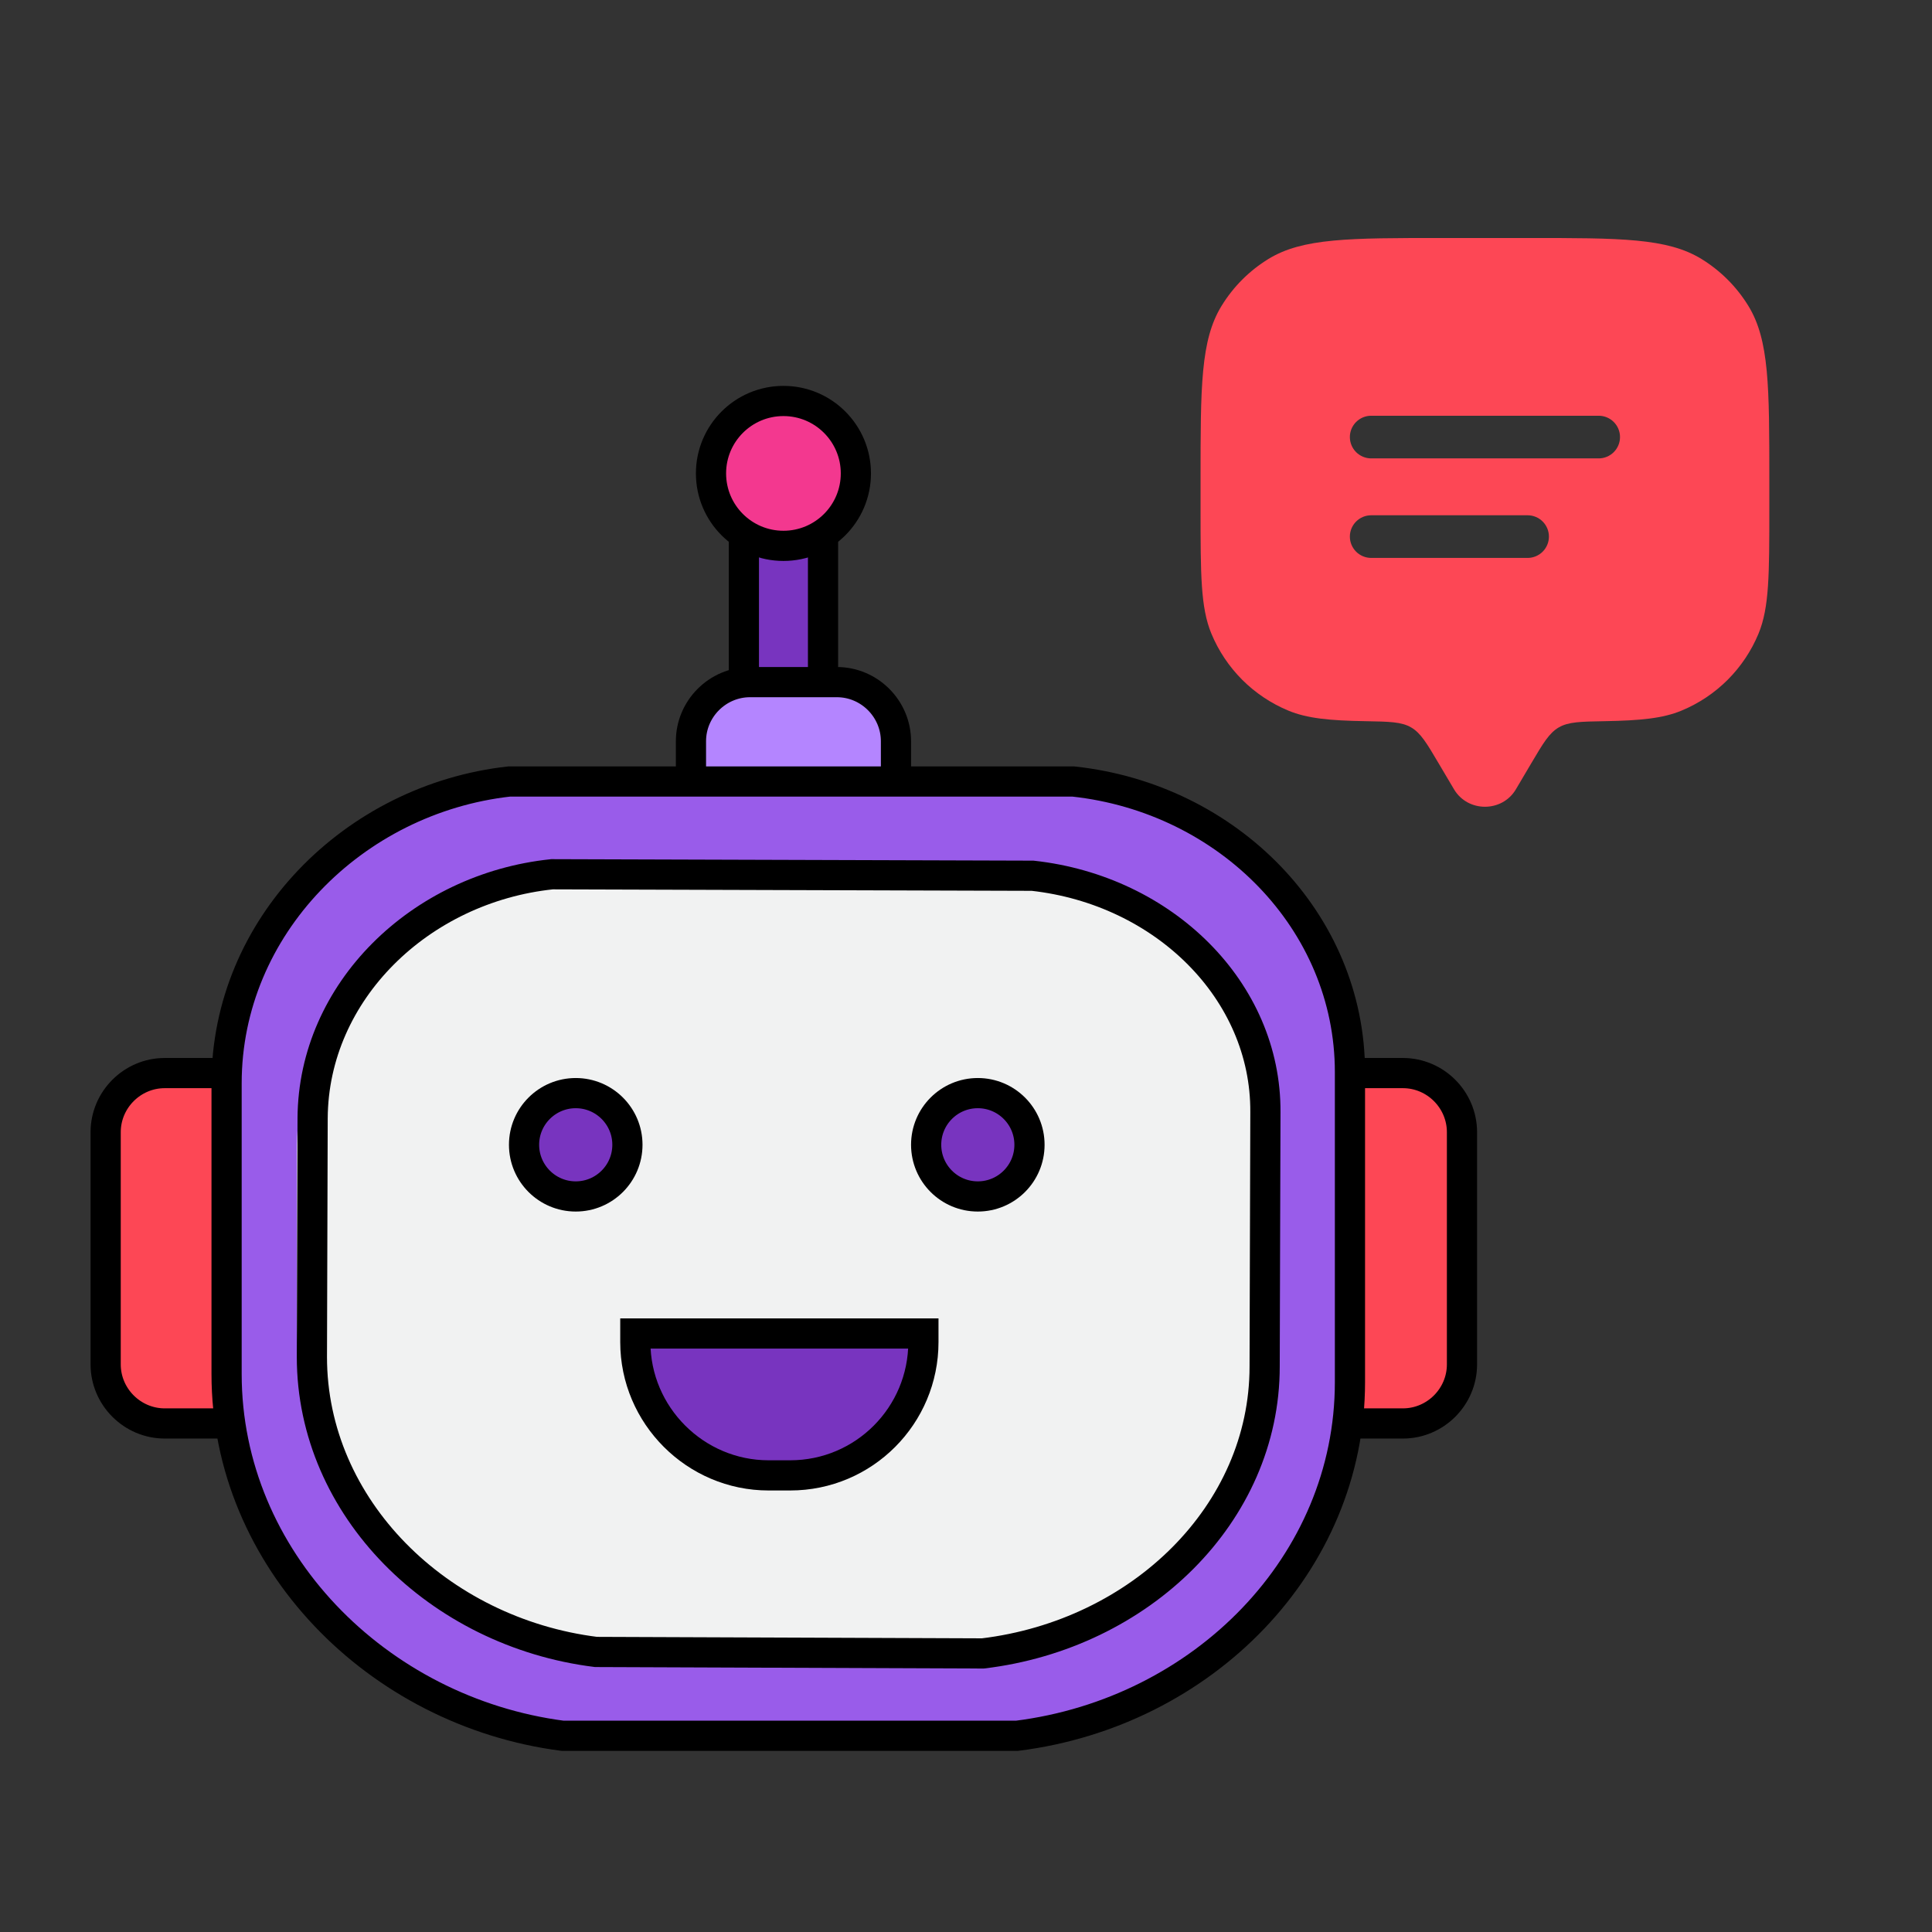 <svg xmlns="http://www.w3.org/2000/svg" width="64" height="64" viewBox="0 0 64 64" fill="none"><rect x="0" y="0" width="64" height="64" fill="#333333" stroke="none"/><path fill-rule="evenodd" clip-rule="evenodd" d="M50.725 25.285L50.215 26.148C49.76 26.917 48.623 26.917 48.167 26.148L47.656 25.285C47.261 24.616 47.063 24.281 46.744 24.096C46.426 23.911 46.026 23.904 45.225 23.89C44.041 23.87 43.3 23.798 42.678 23.54C42.107 23.303 41.588 22.956 41.15 22.519C40.713 22.081 40.366 21.562 40.129 20.991C39.77 20.126 39.77 19.028 39.77 16.833V15.891C39.77 12.808 39.77 11.266 40.465 10.134C40.853 9.5 41.385 8.967 42.019 8.578C43.152 7.884 44.695 7.884 47.778 7.884H50.604C53.687 7.884 55.229 7.884 56.362 8.578C56.996 8.967 57.528 9.499 57.917 10.133C58.611 11.266 58.611 12.809 58.611 15.891V16.833C58.611 19.028 58.611 20.126 58.253 20.991C58.016 21.562 57.669 22.081 57.232 22.519C56.794 22.956 56.275 23.303 55.703 23.54C55.081 23.798 54.34 23.869 53.157 23.89C52.356 23.904 51.956 23.911 51.637 24.096C51.319 24.281 51.121 24.615 50.725 25.285ZM45.423 17.069C45.235 17.069 45.056 17.143 44.923 17.276C44.791 17.408 44.716 17.588 44.716 17.775C44.716 17.963 44.791 18.142 44.923 18.275C45.056 18.407 45.235 18.482 45.423 18.482H50.604C50.791 18.482 50.971 18.407 51.103 18.275C51.236 18.142 51.31 17.963 51.31 17.775C51.31 17.588 51.236 17.408 51.103 17.276C50.971 17.143 50.791 17.069 50.604 17.069H45.423ZM44.716 14.478C44.716 14.291 44.791 14.111 44.923 13.979C45.056 13.846 45.235 13.772 45.423 13.772H52.959C53.146 13.772 53.326 13.846 53.458 13.979C53.591 14.111 53.665 14.291 53.665 14.478C53.665 14.666 53.591 14.845 53.458 14.978C53.326 15.11 53.146 15.185 52.959 15.185H45.423C45.235 15.185 45.056 15.11 44.923 14.978C44.791 14.845 44.716 14.666 44.716 14.478Z" fill="#FD4755"></path><g clip-path="url(#clip0_1230_1657)"><path d="M7.931 47.154H5.457C4.382 47.154 3.5 46.272 3.5 45.197V37.505C3.5 36.429 4.382 35.547 5.457 35.547H7.931V47.154Z" fill="#FD4755" stroke="black"></path><path d="M46.473 47.154H43.999V35.547H46.473C47.548 35.547 48.43 36.429 48.43 37.505V45.197C48.43 46.272 47.548 47.154 46.473 47.154Z" fill="#FD4755" stroke="black"></path><path d="M27.264 16.862V16.362H26.764H25.142H24.642V16.862V23.128V23.628H25.142H26.764H27.264V23.128V16.862Z" fill="#7834BF" stroke="black"></path><path d="M22.889 27.027V24.554C22.889 23.478 23.771 22.596 24.847 22.596H27.722C28.798 22.596 29.68 23.478 29.68 24.554V27.027H22.889Z" fill="#B485FF" stroke="black"></path><path d="M28.352 15.682C28.352 17.008 27.278 18.082 25.953 18.082C24.627 18.082 23.553 17.008 23.553 15.682C23.553 14.357 24.627 13.283 25.953 13.283C27.278 13.283 28.352 14.357 28.352 15.682Z" fill="#F3388F" stroke="black"></path><path d="M44.719 45.786C44.719 51.805 39.848 56.728 33.687 57.5H18.637C12.502 56.703 7.506 51.66 7.506 45.516V35.883C7.506 30.695 11.717 26.466 16.863 25.889H35.559C40.682 26.442 44.719 30.526 44.719 35.514V45.786Z" fill="#995CEA" stroke="black"></path><path d="M32.096 53.355H19.391C14.108 53.355 9.832 49.079 9.832 43.796V38.094C9.832 33.45 13.592 29.69 18.236 29.69H33.645C38.142 29.69 41.779 33.327 41.779 37.824V43.673C41.803 49.03 37.454 53.355 32.096 53.355Z" fill="#F1F2F2"></path><path d="M41.918 36.838L41.918 36.84L41.893 45.269V45.27C41.893 50.142 37.778 54.145 32.559 54.772L19.742 54.723C14.528 54.073 10.332 49.952 10.332 44.952C10.332 44.951 10.332 44.951 10.332 44.951L10.356 37.041C10.356 37.04 10.356 37.04 10.356 37.04C10.38 32.849 13.913 29.418 18.286 28.961L34.207 29.01C38.561 29.49 41.941 32.826 41.918 36.838Z" fill="#F1F2F2" stroke="black"></path><path d="M34.103 37.922C34.103 38.868 33.337 39.634 32.391 39.634C31.446 39.634 30.68 38.868 30.68 37.922C30.68 36.977 31.446 36.211 32.391 36.211C33.337 36.211 34.103 36.977 34.103 37.922Z" fill="#7834BF" stroke="black"></path><path d="M20.784 37.922C20.784 38.868 20.017 39.634 19.072 39.634C18.127 39.634 17.36 38.868 17.36 37.922C17.36 36.977 18.127 36.211 19.072 36.211C20.017 36.211 20.784 36.977 20.784 37.922Z" fill="#7834BF" stroke="black"></path><path d="M26.174 48.874H25.461C23.034 48.874 21.046 46.886 21.046 44.459V44.173H30.589V44.459C30.589 46.888 28.624 48.874 26.174 48.874Z" fill="#7834BF" stroke="black"></path></g><defs><clipPath id="clip0_1230_1657"><rect width="45.93" height="45.217" fill="white" transform="translate(3 12.783)"></rect></clipPath></defs></svg>